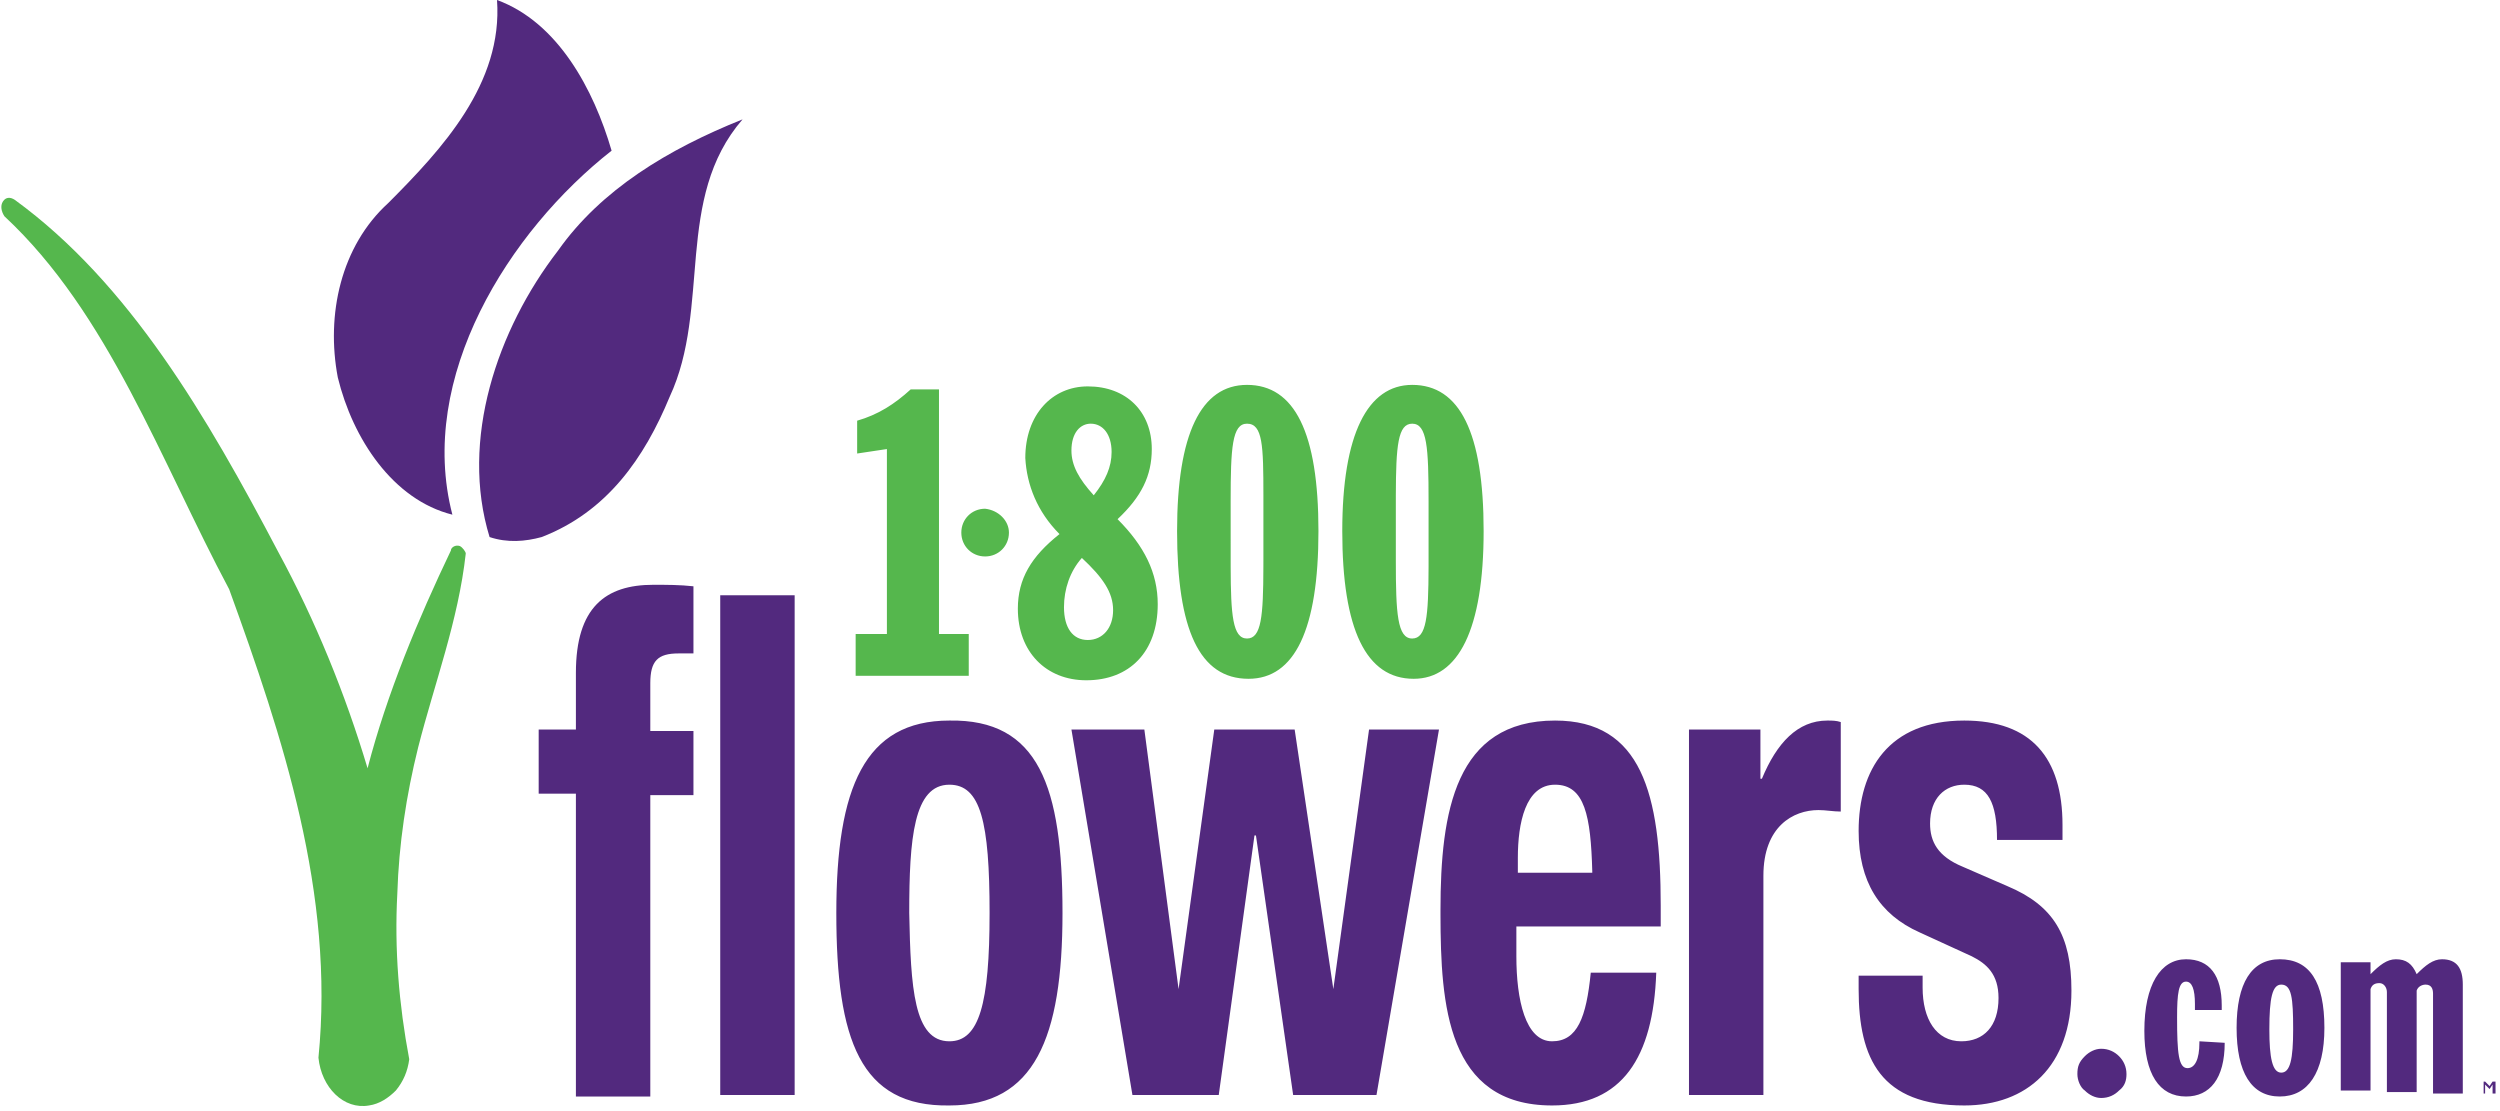 <svg xmlns="http://www.w3.org/2000/svg" width="108" height="48" viewBox="0 0 108 48">
  <g fill="none" fill-rule="evenodd">
    <path fill="#55B74D" fill-rule="nonzero" d="M0.129,8.7 C0.257,8.507 0.45,8.507 0.643,8.636 C5.593,12.245 8.936,17.981 12.021,23.846 C13.629,26.81 14.914,29.968 15.879,33.19 C16.714,29.968 18.064,26.746 19.479,23.781 C19.479,23.652 19.671,23.523 19.864,23.588 C19.993,23.652 20.121,23.846 20.121,23.91 C19.8,26.81 18.771,29.517 18.064,32.288 C17.55,34.351 17.229,36.477 17.164,38.604 C17.036,40.989 17.229,43.373 17.679,45.758 C17.614,46.273 17.421,46.724 17.1,47.111 C16.779,47.433 16.393,47.691 15.943,47.756 C14.85,47.949 13.886,46.982 13.757,45.693 C14.464,38.604 12.214,31.837 9.9,25.457 C6.943,19.914 4.693,13.534 0.193,9.345 C0.064,9.152 -1.72084569e-14,8.894 0.129,8.7 Z M46.993,16.692 C48.664,16.692 49.757,17.788 49.757,19.399 C49.757,20.559 49.307,21.461 48.279,22.428 C49.436,23.588 50.014,24.748 50.014,26.101 C50.014,28.164 48.793,29.388 46.929,29.388 C45.193,29.388 43.971,28.164 43.971,26.295 C43.971,25.006 44.55,24.039 45.771,23.072 C44.807,22.106 44.357,20.945 44.293,19.785 C44.293,17.916 45.45,16.692 46.993,16.692 Z M53.871,16.627 C55.929,16.627 56.957,18.69 56.957,22.943 C56.957,27.197 55.929,29.324 53.936,29.324 C51.814,29.324 50.85,27.197 50.85,22.943 C50.85,18.754 51.879,16.627 53.871,16.627 Z M61.007,16.627 C63.064,16.627 64.093,18.69 64.093,22.943 C64.093,27.197 63,29.324 61.071,29.324 C59.014,29.324 57.986,27.197 57.986,22.943 C57.986,18.754 59.079,16.627 61.007,16.627 Z M40.564,16.821 L40.564,27.39 L41.85,27.39 L41.85,29.195 L36.964,29.195 L36.964,27.39 L38.314,27.39 L38.314,19.399 L37.029,19.592 L37.029,18.174 C37.929,17.916 38.636,17.465 39.343,16.821 L40.564,16.821 Z M46.736,24.103 C46.221,24.683 45.964,25.457 45.964,26.23 C45.964,27.132 46.35,27.648 46.993,27.648 C47.636,27.648 48.086,27.132 48.086,26.359 C48.086,25.586 47.636,24.941 46.736,24.103 Z M53.871,18.303 C53.229,18.303 53.164,19.334 53.164,21.654 L53.165,24.487 C53.17,26.571 53.253,27.584 53.871,27.584 C54.49,27.584 54.573,26.63 54.578,24.494 L54.579,24.232 L54.579,21.402 C54.578,19.259 54.552,18.303 53.871,18.303 Z M61.007,18.303 C60.389,18.303 60.306,19.256 60.3,21.392 L60.3,24.232 C60.3,26.488 60.364,27.584 61.007,27.584 C61.625,27.584 61.708,26.63 61.714,24.494 L61.714,21.654 C61.714,19.334 61.65,18.303 61.007,18.303 Z M42.557,21.977 C43.136,22.041 43.586,22.492 43.586,23.008 C43.586,23.588 43.136,24.039 42.557,24.039 C41.979,24.039 41.529,23.588 41.529,23.008 C41.529,22.428 41.979,21.977 42.557,21.977 Z M47.121,18.303 C46.671,18.303 46.286,18.69 46.286,19.463 C46.286,20.108 46.607,20.688 47.25,21.397 C47.764,20.752 48.021,20.172 48.021,19.528 C48.021,18.754 47.636,18.303 47.121,18.303 Z"/>
    <path fill="#52297E" fill-rule="nonzero" d="M45.9,39.442 C45.9,44.855 44.679,47.756 41.014,47.756 C37.157,47.82 36.129,44.92 36.129,39.442 C36.129,34.028 37.35,31.128 41.014,31.128 C44.871,31.064 45.9,33.964 45.9,39.442 Z M67.179,31.128 C70.907,31.128 71.743,34.286 71.743,39.12 L71.743,40.022 L65.507,40.022 L65.507,41.311 C65.507,43.18 65.893,44.984 67.05,44.984 C68.143,44.984 68.529,43.953 68.721,42.02 L71.55,42.02 C71.421,45.693 70.071,47.756 67.05,47.756 C62.504,47.756 62.237,43.404 62.229,39.524 L62.229,39.313 C62.229,35.059 62.871,31.128 67.179,31.128 Z M84.857,31.128 C87.75,31.128 89.1,32.739 89.1,35.639 L89.1,36.284 L86.271,36.284 C86.271,34.673 85.886,33.899 84.857,33.899 C84.021,33.899 83.379,34.479 83.379,35.575 C83.379,36.348 83.7,36.993 84.793,37.444 L86.721,38.282 C88.714,39.12 89.486,40.409 89.486,42.793 C89.486,46.08 87.557,47.756 84.857,47.756 C81.257,47.756 80.293,45.758 80.293,42.729 L80.293,42.149 L83.057,42.149 L83.057,42.664 C83.057,44.018 83.636,44.984 84.729,44.984 C85.693,44.984 86.336,44.34 86.336,43.115 C86.336,42.084 85.821,41.633 85.179,41.311 L82.929,40.28 C81.193,39.506 80.293,38.089 80.293,35.897 C80.293,33.255 81.579,31.128 84.857,31.128 Z M90.771,45.307 C91.093,45.307 91.35,45.436 91.543,45.629 C91.736,45.822 91.864,46.08 91.864,46.402 C91.864,46.66 91.8,46.918 91.543,47.111 C91.35,47.305 91.093,47.433 90.771,47.433 C90.514,47.433 90.257,47.305 90.064,47.111 C89.871,46.982 89.743,46.66 89.743,46.402 C89.743,46.08 89.807,45.887 90.064,45.629 C90.257,45.436 90.514,45.307 90.771,45.307 Z M98.486,41.44 C99.771,41.44 100.414,42.406 100.414,44.404 C100.414,46.338 99.707,47.369 98.486,47.369 C97.264,47.369 96.621,46.338 96.621,44.404 C96.621,42.471 97.264,41.44 98.486,41.44 Z M28.221,25.263 C28.8,25.263 29.379,25.263 29.957,25.328 L29.957,28.228 L29.314,28.228 C28.414,28.228 28.093,28.55 28.093,29.517 L28.093,31.579 L29.957,31.579 L29.957,34.351 L28.093,34.351 L28.093,47.369 L24.879,47.369 L24.879,34.286 L23.271,34.286 L23.271,31.515 L24.879,31.515 L24.879,29.066 C24.879,26.23 26.164,25.263 28.221,25.263 Z M94.436,41.44 C95.464,41.44 95.979,42.149 95.979,43.438 L95.979,43.631 L94.821,43.631 L94.821,43.373 C94.821,42.729 94.693,42.406 94.436,42.406 C94.114,42.406 94.05,42.922 94.05,43.953 C94.05,45.5 94.114,46.144 94.5,46.144 C94.821,46.144 95.014,45.758 95.014,45.049 L95.014,44.984 L96.107,45.049 C96.107,46.596 95.464,47.369 94.436,47.369 C93.279,47.369 92.636,46.402 92.636,44.533 C92.636,42.535 93.343,41.44 94.436,41.44 Z M34.329,25.715 L34.329,47.305 L31.114,47.305 L31.114,25.715 L34.329,25.715 Z M78.943,31.128 C79.136,31.128 79.329,31.128 79.521,31.193 L79.521,35.059 C79.2,35.059 78.879,34.995 78.557,34.995 C77.464,34.995 76.179,35.704 76.179,37.831 L76.179,47.305 L72.964,47.305 L72.964,31.515 L76.05,31.515 L76.05,33.642 L76.114,33.642 C76.757,32.095 77.657,31.128 78.943,31.128 Z M49.436,31.515 L50.914,42.729 L52.457,31.515 L55.929,31.515 L57.6,42.729 L59.143,31.515 L62.164,31.515 L59.464,47.305 L55.864,47.305 L54.257,36.091 L54.193,36.091 L52.65,47.305 L48.921,47.305 L46.286,31.515 L49.436,31.515 Z M107.357,46.724 L107.55,46.918 L107.679,46.724 L107.807,46.724 L107.807,47.24 L107.679,47.24 L107.679,46.853 L107.55,47.047 L107.357,46.853 L107.357,47.24 L107.293,47.24 L107.293,46.724 L107.357,46.724 Z M105.493,41.44 C106.136,41.44 106.393,41.826 106.393,42.535 L106.393,47.24 L105.107,47.24 L105.107,42.922 C105.107,42.729 105.043,42.535 104.786,42.535 C104.657,42.535 104.464,42.6 104.4,42.793 L104.4,47.176 L103.114,47.176 L103.114,42.858 C103.114,42.664 102.986,42.471 102.793,42.471 C102.6,42.471 102.471,42.535 102.407,42.729 L102.407,47.111 L101.121,47.111 L101.121,41.569 L102.407,41.569 L102.407,42.084 C102.793,41.698 103.114,41.44 103.5,41.44 C103.95,41.44 104.207,41.633 104.4,42.084 C104.786,41.698 105.107,41.44 105.493,41.44 Z M98.55,42.535 C98.164,42.535 98.036,43.115 98.036,44.469 C98.036,45.693 98.164,46.338 98.55,46.338 C98.936,46.338 99.064,45.758 99.064,44.469 C99.064,43.115 99,42.535 98.55,42.535 Z M41.014,33.899 C39.471,33.899 39.279,36.22 39.279,39.442 C39.343,42.664 39.471,44.984 41.014,44.984 C42.3,44.984 42.75,43.373 42.75,39.442 C42.75,35.511 42.364,33.899 41.014,33.899 Z M67.179,33.899 C65.893,33.899 65.571,35.575 65.571,37.057 L65.571,37.702 L68.786,37.702 L68.786,37.637 C68.721,35.253 68.464,33.899 67.179,33.899 Z M32.079,5.156 C29.121,8.572 30.729,13.276 28.929,17.143 C27.836,19.785 26.229,22.106 23.4,23.201 C22.693,23.394 21.921,23.459 21.15,23.201 C19.864,19.012 21.471,14.243 24.107,10.827 C25.971,8.185 28.864,6.445 32.079,5.156 Z M21.471,8.8817842e-15 C24.107,0.967 25.65,3.867 26.421,6.509 C21.986,9.989 18,16.305 19.543,22.234 C16.971,21.59 15.236,18.948 14.593,16.305 C14.079,13.598 14.721,10.634 16.779,8.765 C19.093,6.445 21.729,3.609 21.471,8.8817842e-15 Z"/>
  </g>
</svg>
